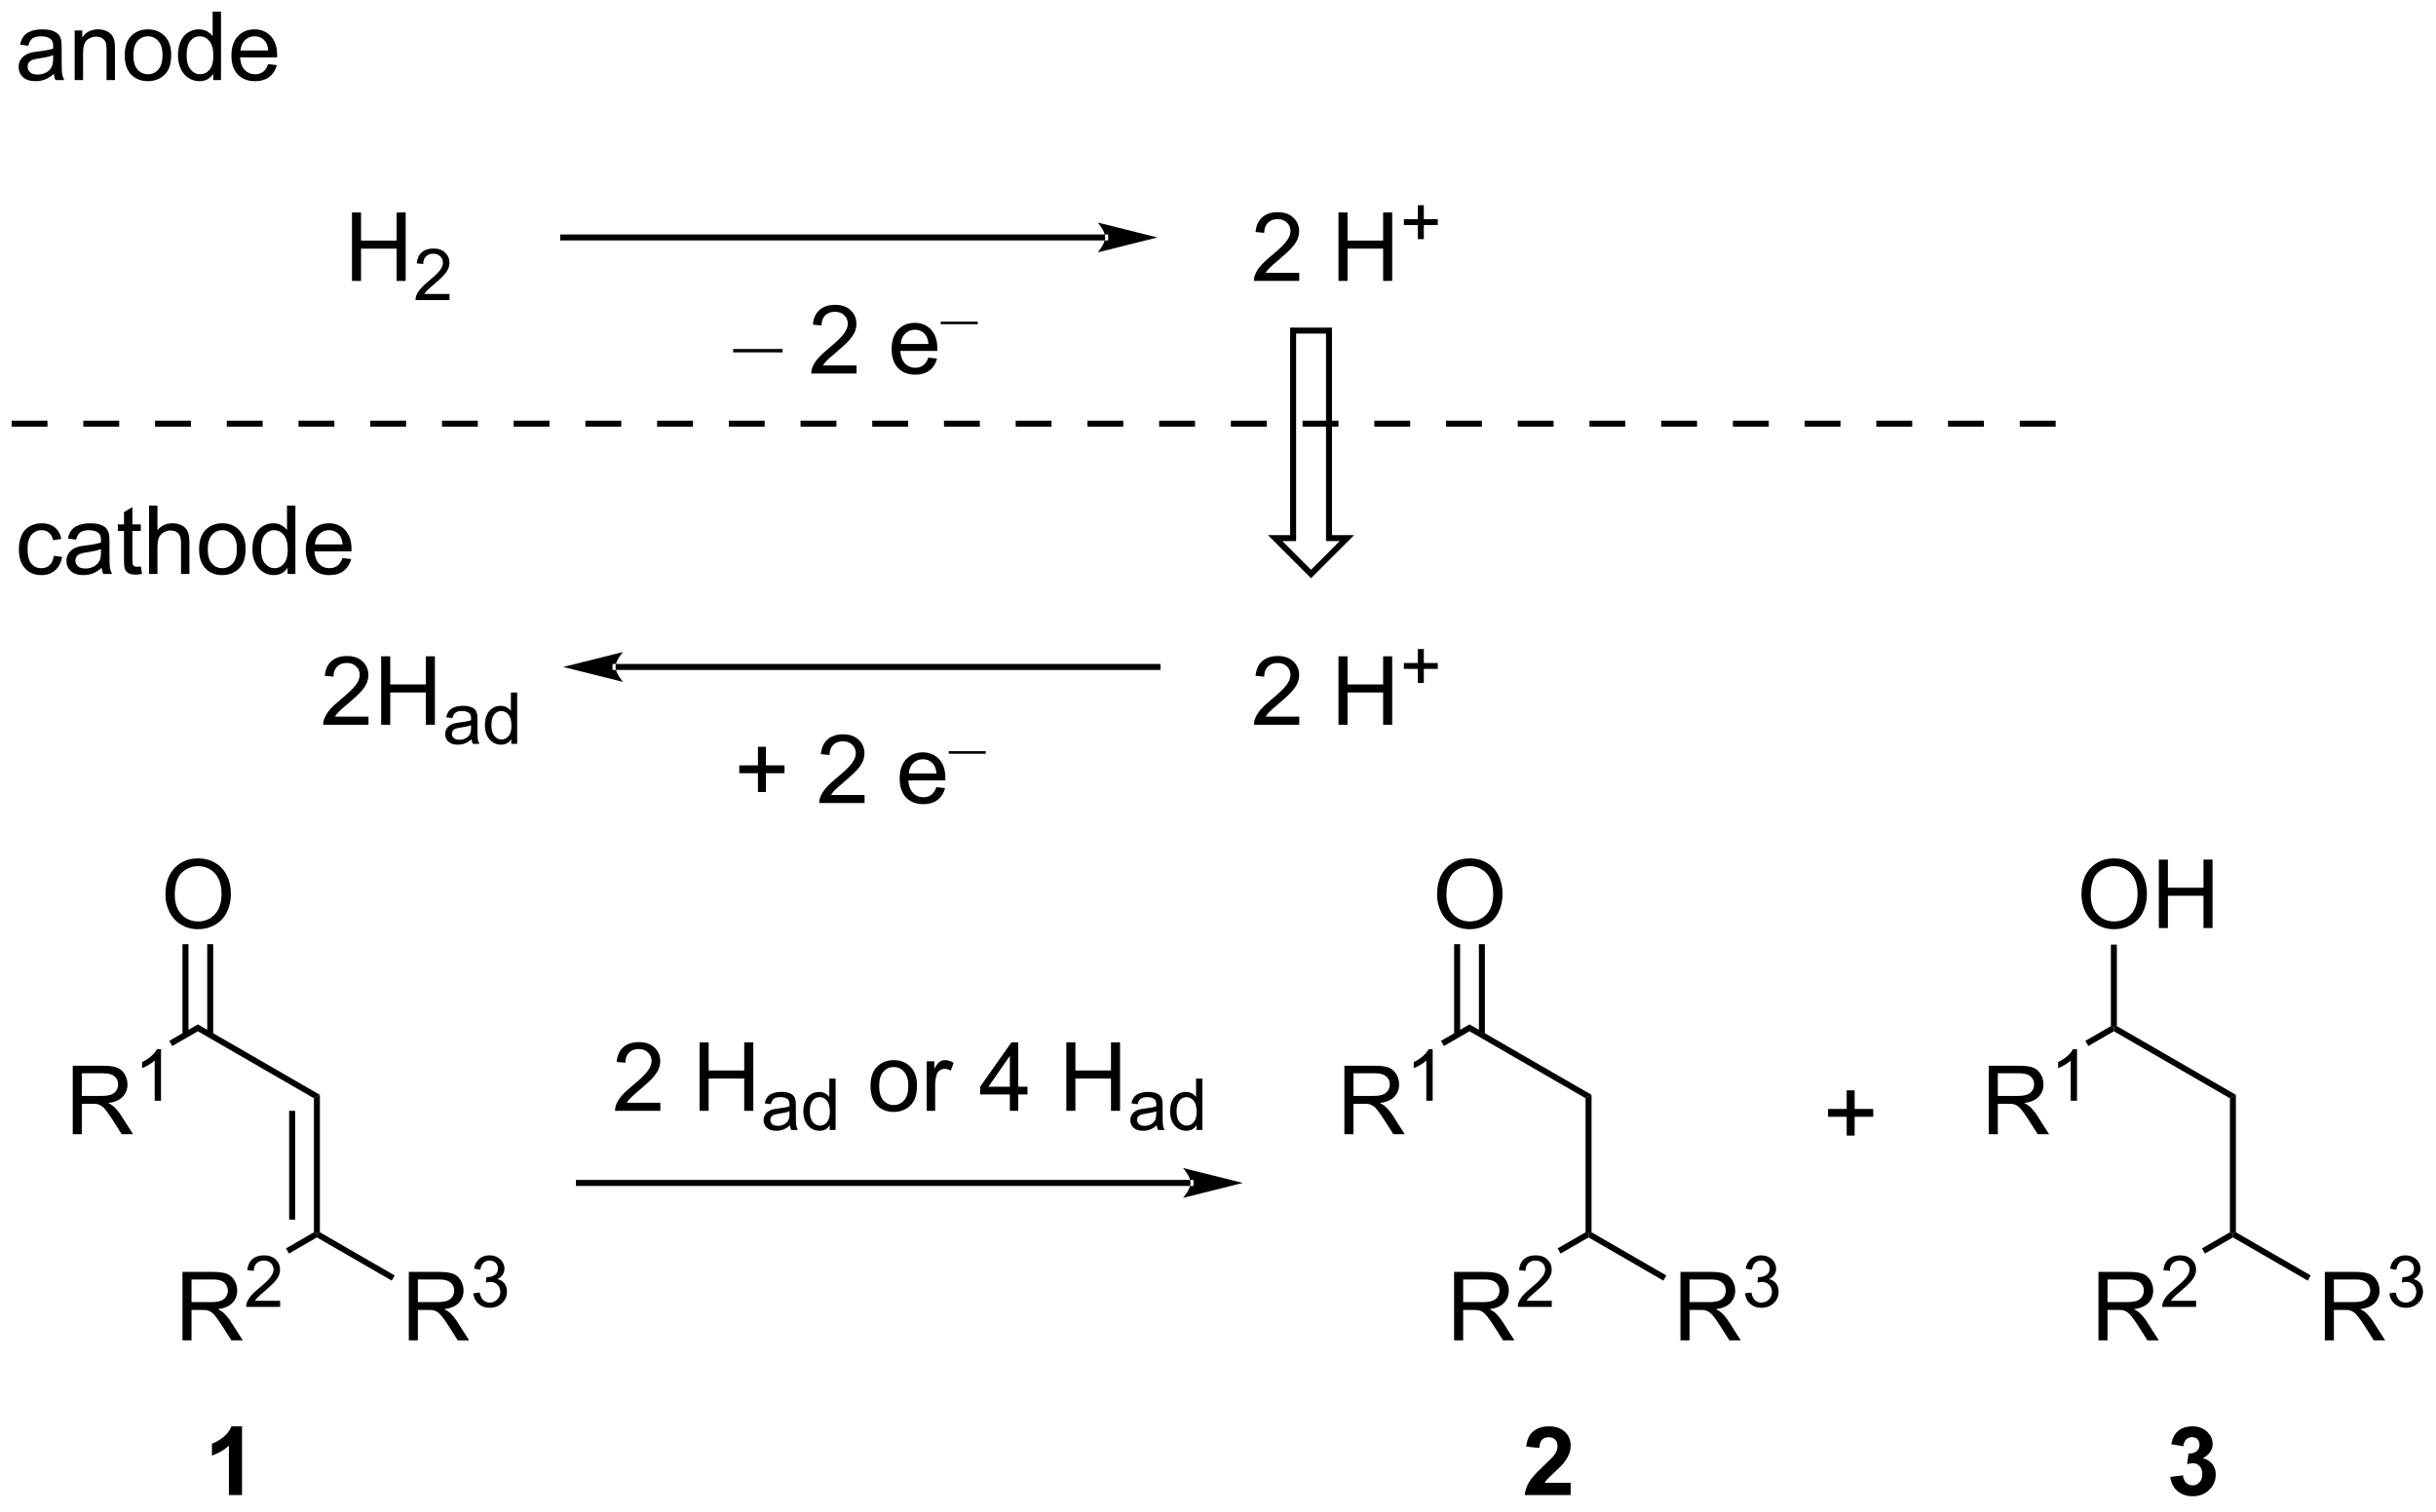 <?xml version="1.0" encoding="UTF-8"?>
<!DOCTYPE svg PUBLIC '-//W3C//DTD SVG 1.0//EN'
          'http://www.w3.org/TR/2001/REC-SVG-20010904/DTD/svg10.dtd'>
<svg stroke-dasharray="none" shape-rendering="auto" xmlns="http://www.w3.org/2000/svg" font-family="'Dialog'" text-rendering="auto" width="559" fill-opacity="1" color-interpolation="auto" color-rendering="auto" preserveAspectRatio="xMidYMid meet" font-size="12px" viewBox="0 0 559 347" fill="black" xmlns:xlink="http://www.w3.org/1999/xlink" stroke="black" image-rendering="auto" stroke-miterlimit="10" stroke-linecap="square" stroke-linejoin="miter" font-style="normal" stroke-width="1" height="347" stroke-dashoffset="0" font-weight="normal" stroke-opacity="1"
><!--Generated by the Batik Graphics2D SVG Generator--><defs id="genericDefs"
  /><g
  ><defs id="defs1"
    ><clipPath clipPathUnits="userSpaceOnUse" id="clipPath1"
      ><path d="M2.189 2.161 L211.689 2.161 L211.689 131.938 L2.189 131.938 L2.189 2.161 Z"
      /></clipPath
      ><clipPath clipPathUnits="userSpaceOnUse" id="clipPath2"
      ><path d="M0.528 0.501 L0.528 126.669 L204.203 126.669 L204.203 0.501 Z"
      /></clipPath
    ></defs
    ><g transform="scale(2.667,2.667) translate(-2.189,-2.161) matrix(1.029,0,0,1.029,1.646,1.646)"
    ><path d="M100.075 99.682 L100.075 99.682 L48.938 99.682 L48.688 99.682 L48.688 99.182 L48.938 99.182 L100.075 99.182 L100.325 99.182 L100.325 99.682 ZM104.45 99.432 L99.45 98.182 C99.45 98.182 100.075 98.885 100.075 99.432 C100.075 99.979 99.45 100.682 99.45 100.682 Z" stroke="none" clip-path="url(#clipPath2)"
    /></g
    ><g transform="matrix(2.743,0,0,2.743,-1.448,-1.375)"
    ><path d="M166.5 36.2 L166.5 36.2 L163.5 36.2 L163.5 35.7 L166.5 35.7 ZM160.5 36.2 L160.5 36.2 L157.5 36.2 L157.5 35.7 L160.5 35.7 ZM154.5 36.2 L154.5 36.2 L151.5 36.2 L151.5 35.7 L154.5 35.7 ZM148.5 36.2 L148.5 36.2 L145.5 36.2 L145.5 35.7 L148.5 35.7 ZM142.5 36.2 L142.5 36.2 L139.5 36.2 L139.5 35.7 L142.5 35.7 ZM136.5 36.2 L136.5 36.2 L133.5 36.2 L133.5 35.7 L136.5 35.7 ZM130.5 36.2 L130.5 36.2 L127.5 36.2 L127.5 35.7 L130.5 35.7 ZM124.5 36.2 L124.5 36.2 L121.5 36.2 L121.5 35.7 L124.5 35.7 ZM118.5 36.2 L118.5 36.2 L115.5 36.2 L115.5 35.7 L118.5 35.7 ZM112.5 36.2 L112.5 36.2 L109.5 36.2 L109.5 35.7 L112.5 35.7 ZM106.5 36.2 L106.5 36.2 L103.5 36.2 L103.5 35.7 L106.5 35.7 ZM100.5 36.2 L100.5 36.2 L97.5 36.2 L97.5 35.7 L100.5 35.7 ZM94.5 36.2 L94.5 36.2 L91.5 36.2 L91.5 35.7 L94.5 35.7 ZM88.5 36.2 L88.5 36.2 L85.5 36.2 L85.5 35.7 L88.5 35.7 ZM82.5 36.2 L82.5 36.2 L79.5 36.2 L79.5 35.7 L82.5 35.7 ZM76.5 36.2 L76.5 36.2 L73.5 36.2 L73.5 35.7 L76.5 35.7 ZM70.5 36.2 L70.5 36.2 L67.5 36.2 L67.5 35.7 L70.5 35.7 ZM64.5 36.2 L64.5 36.2 L61.5 36.2 L61.5 35.7 L64.5 35.7 ZM58.5 36.2 L58.5 36.2 L55.5 36.2 L55.5 35.7 L58.5 35.7 ZM52.5 36.2 L52.5 36.2 L49.5 36.2 L49.5 35.7 L52.5 35.7 ZM46.5 36.2 L46.5 36.2 L43.5 36.2 L43.5 35.7 L46.5 35.7 ZM40.5 36.2 L40.5 36.2 L37.5 36.2 L37.5 35.7 L40.5 35.7 ZM34.5 36.2 L34.5 36.2 L31.5 36.2 L31.5 35.7 L34.5 35.7 ZM28.5 36.2 L28.5 36.2 L25.5 36.2 L25.5 35.7 L28.5 35.7 ZM22.5 36.2 L22.5 36.2 L19.5 36.2 L19.5 35.7 L22.5 35.7 ZM16.5 36.2 L16.5 36.2 L13.5 36.2 L13.5 35.7 L16.5 35.7 ZM10.5 36.2 L10.5 36.2 L7.5 36.2 L7.5 35.7 L10.5 35.7 ZM4.5 36.2 L4.5 36.2 L1.5 36.2 L1.5 35.7 L4.5 35.7 ZM172.5 36.2 L172.5 36.2 L169.5 36.2 L169.5 35.7 L172.5 35.7 Z" stroke="none" clip-path="url(#clipPath2)"
    /></g
    ><g transform="matrix(2.743,0,0,2.743,-1.448,-1.375)"
    ><path d="M5.031 47.007 L5.724 47.098 Q5.609 47.812 5.143 48.218 Q4.677 48.622 3.997 48.622 Q3.146 48.622 2.628 48.065 Q2.109 47.507 2.109 46.468 Q2.109 45.796 2.331 45.294 Q2.555 44.788 3.01 44.538 Q3.466 44.286 4 44.286 Q4.677 44.286 5.107 44.627 Q5.537 44.968 5.656 45.598 L4.974 45.703 Q4.875 45.286 4.628 45.075 Q4.38 44.864 4.029 44.864 Q3.497 44.864 3.164 45.244 Q2.833 45.624 2.833 46.45 Q2.833 47.286 3.154 47.666 Q3.474 48.044 3.99 48.044 Q4.404 48.044 4.68 47.791 Q4.958 47.536 5.031 47.007 ZM9.031 48.015 Q8.641 48.348 8.279 48.486 Q7.919 48.622 7.505 48.622 Q6.82 48.622 6.453 48.288 Q6.086 47.953 6.086 47.434 Q6.086 47.13 6.224 46.877 Q6.365 46.624 6.589 46.473 Q6.812 46.32 7.094 46.242 Q7.302 46.187 7.719 46.138 Q8.57 46.036 8.974 45.895 Q8.977 45.749 8.977 45.71 Q8.977 45.281 8.779 45.106 Q8.508 44.867 7.977 44.867 Q7.482 44.867 7.245 45.041 Q7.008 45.216 6.896 45.656 L6.208 45.562 Q6.302 45.122 6.516 44.851 Q6.732 44.578 7.138 44.432 Q7.544 44.286 8.078 44.286 Q8.609 44.286 8.94 44.411 Q9.274 44.536 9.43 44.726 Q9.586 44.913 9.649 45.203 Q9.685 45.382 9.685 45.851 L9.685 46.788 Q9.685 47.77 9.729 48.031 Q9.774 48.288 9.906 48.528 L9.172 48.528 Q9.062 48.309 9.031 48.015 ZM8.974 46.445 Q8.591 46.601 7.825 46.71 Q7.391 46.773 7.211 46.851 Q7.031 46.929 6.932 47.08 Q6.836 47.231 6.836 47.413 Q6.836 47.695 7.05 47.882 Q7.263 48.07 7.672 48.07 Q8.078 48.07 8.393 47.893 Q8.711 47.716 8.859 47.406 Q8.974 47.169 8.974 46.703 L8.974 46.445 ZM12.309 47.898 L12.41 48.52 Q12.113 48.583 11.879 48.583 Q11.496 48.583 11.285 48.463 Q11.074 48.341 10.988 48.143 Q10.902 47.945 10.902 47.312 L10.902 44.926 L10.387 44.926 L10.387 44.38 L10.902 44.38 L10.902 43.351 L11.603 42.929 L11.603 44.38 L12.309 44.38 L12.309 44.926 L11.603 44.926 L11.603 47.351 Q11.603 47.653 11.639 47.739 Q11.676 47.825 11.759 47.877 Q11.845 47.926 12.001 47.926 Q12.118 47.926 12.309 47.898 ZM12.997 48.528 L12.997 42.801 L13.7 42.801 L13.7 44.856 Q14.193 44.286 14.943 44.286 Q15.404 44.286 15.742 44.468 Q16.083 44.648 16.229 44.968 Q16.375 45.288 16.375 45.898 L16.375 48.528 L15.672 48.528 L15.672 45.898 Q15.672 45.372 15.443 45.132 Q15.216 44.89 14.797 44.89 Q14.484 44.89 14.208 45.054 Q13.935 45.216 13.818 45.494 Q13.7 45.77 13.7 46.257 L13.7 48.528 L12.997 48.528 ZM17.184 46.453 Q17.184 45.301 17.824 44.747 Q18.361 44.286 19.129 44.286 Q19.986 44.286 20.527 44.846 Q21.072 45.406 21.072 46.395 Q21.072 47.195 20.829 47.656 Q20.59 48.114 20.131 48.369 Q19.673 48.622 19.129 48.622 Q18.259 48.622 17.72 48.065 Q17.184 47.505 17.184 46.453 ZM17.908 46.453 Q17.908 47.249 18.254 47.648 Q18.603 48.044 19.129 48.044 Q19.652 48.044 19.999 47.645 Q20.348 47.247 20.348 46.429 Q20.348 45.661 19.999 45.265 Q19.65 44.867 19.129 44.867 Q18.603 44.867 18.254 45.263 Q17.908 45.656 17.908 46.453 ZM24.586 48.528 L24.586 48.005 Q24.193 48.622 23.427 48.622 Q22.93 48.622 22.513 48.348 Q22.099 48.075 21.87 47.585 Q21.641 47.093 21.641 46.458 Q21.641 45.835 21.846 45.33 Q22.055 44.825 22.469 44.557 Q22.883 44.286 23.396 44.286 Q23.771 44.286 24.062 44.445 Q24.357 44.601 24.539 44.856 L24.539 42.801 L25.24 42.801 L25.24 48.528 L24.586 48.528 ZM22.365 46.458 Q22.365 47.255 22.701 47.651 Q23.037 48.044 23.492 48.044 Q23.953 48.044 24.276 47.666 Q24.599 47.288 24.599 46.515 Q24.599 45.663 24.271 45.265 Q23.943 44.867 23.461 44.867 Q22.992 44.867 22.677 45.249 Q22.365 45.632 22.365 46.458 ZM29.184 47.192 L29.91 47.281 Q29.738 47.919 29.272 48.27 Q28.809 48.622 28.087 48.622 Q27.176 48.622 26.642 48.062 Q26.111 47.499 26.111 46.489 Q26.111 45.442 26.65 44.864 Q27.189 44.286 28.048 44.286 Q28.879 44.286 29.405 44.854 Q29.934 45.419 29.934 46.445 Q29.934 46.507 29.931 46.632 L26.837 46.632 Q26.876 47.317 27.223 47.682 Q27.572 48.044 28.09 48.044 Q28.478 48.044 28.751 47.841 Q29.025 47.638 29.184 47.192 ZM26.876 46.054 L29.191 46.054 Q29.145 45.531 28.926 45.27 Q28.59 44.864 28.056 44.864 Q27.572 44.864 27.241 45.19 Q26.91 45.513 26.876 46.054 Z" stroke="none" clip-path="url(#clipPath2)"
    /></g
    ><g transform="matrix(2.743,0,0,2.743,-1.448,-1.375)"
    ><path d="M5.031 6.687 Q4.641 7.02 4.279 7.158 Q3.919 7.294 3.505 7.294 Q2.82 7.294 2.453 6.96 Q2.086 6.625 2.086 6.106 Q2.086 5.802 2.224 5.549 Q2.365 5.296 2.589 5.145 Q2.812 4.992 3.094 4.913 Q3.302 4.859 3.719 4.809 Q4.57 4.708 4.974 4.567 Q4.977 4.421 4.977 4.382 Q4.977 3.953 4.779 3.778 Q4.508 3.538 3.977 3.538 Q3.482 3.538 3.245 3.713 Q3.008 3.888 2.896 4.328 L2.208 4.234 Q2.302 3.794 2.516 3.523 Q2.732 3.249 3.138 3.104 Q3.544 2.958 4.078 2.958 Q4.609 2.958 4.94 3.083 Q5.274 3.208 5.43 3.398 Q5.586 3.585 5.649 3.874 Q5.685 4.054 5.685 4.523 L5.685 5.46 Q5.685 6.442 5.729 6.703 Q5.774 6.96 5.906 7.2 L5.172 7.2 Q5.062 6.981 5.031 6.687 ZM4.974 5.117 Q4.591 5.273 3.825 5.382 Q3.391 5.445 3.211 5.523 Q3.031 5.601 2.932 5.752 Q2.836 5.903 2.836 6.085 Q2.836 6.367 3.05 6.554 Q3.263 6.742 3.672 6.742 Q4.078 6.742 4.393 6.565 Q4.711 6.388 4.859 6.078 Q4.974 5.841 4.974 5.375 L4.974 5.117 ZM6.775 7.2 L6.775 3.052 L7.408 3.052 L7.408 3.64 Q7.863 2.958 8.728 2.958 Q9.103 2.958 9.415 3.093 Q9.73 3.226 9.887 3.445 Q10.043 3.663 10.105 3.966 Q10.145 4.161 10.145 4.648 L10.145 7.2 L9.441 7.2 L9.441 4.677 Q9.441 4.247 9.358 4.033 Q9.277 3.82 9.069 3.695 Q8.861 3.567 8.579 3.567 Q8.129 3.567 7.803 3.854 Q7.478 4.138 7.478 4.934 L7.478 7.2 L6.775 7.2 ZM10.961 5.125 Q10.961 3.973 11.602 3.419 Q12.138 2.958 12.906 2.958 Q13.763 2.958 14.305 3.518 Q14.849 4.078 14.849 5.067 Q14.849 5.867 14.607 6.328 Q14.367 6.786 13.909 7.041 Q13.45 7.294 12.906 7.294 Q12.037 7.294 11.497 6.737 Q10.961 6.177 10.961 5.125 ZM11.685 5.125 Q11.685 5.921 12.031 6.32 Q12.38 6.716 12.906 6.716 Q13.43 6.716 13.776 6.317 Q14.125 5.919 14.125 5.101 Q14.125 4.333 13.776 3.937 Q13.427 3.538 12.906 3.538 Q12.38 3.538 12.031 3.934 Q11.685 4.328 11.685 5.125 ZM18.363 7.2 L18.363 6.677 Q17.97 7.294 17.204 7.294 Q16.707 7.294 16.29 7.02 Q15.876 6.747 15.647 6.257 Q15.418 5.765 15.418 5.13 Q15.418 4.507 15.624 4.002 Q15.832 3.497 16.246 3.229 Q16.66 2.958 17.173 2.958 Q17.548 2.958 17.84 3.117 Q18.134 3.273 18.316 3.528 L18.316 1.473 L19.017 1.473 L19.017 7.2 L18.363 7.2 ZM16.142 5.13 Q16.142 5.927 16.478 6.322 Q16.814 6.716 17.27 6.716 Q17.73 6.716 18.053 6.338 Q18.376 5.96 18.376 5.187 Q18.376 4.335 18.048 3.937 Q17.72 3.538 17.238 3.538 Q16.77 3.538 16.454 3.921 Q16.142 4.304 16.142 5.13 ZM22.961 5.864 L23.688 5.953 Q23.516 6.591 23.049 6.942 Q22.586 7.294 21.865 7.294 Q20.953 7.294 20.419 6.734 Q19.888 6.171 19.888 5.161 Q19.888 4.114 20.427 3.536 Q20.966 2.958 21.826 2.958 Q22.656 2.958 23.182 3.526 Q23.711 4.091 23.711 5.117 Q23.711 5.179 23.708 5.304 L20.615 5.304 Q20.654 5.989 21 6.354 Q21.349 6.716 21.867 6.716 Q22.255 6.716 22.529 6.513 Q22.802 6.309 22.961 5.864 ZM20.654 4.726 L22.969 4.726 Q22.922 4.203 22.703 3.942 Q22.367 3.536 21.833 3.536 Q21.349 3.536 21.018 3.861 Q20.688 4.184 20.654 4.726 Z" stroke="none" clip-path="url(#clipPath2)"
    /></g
    ><g transform="matrix(2.743,0,0,2.743,-1.448,-1.375)"
    ><path d="M29.973 24.006 L29.973 18.28 L30.731 18.28 L30.731 20.631 L33.708 20.631 L33.708 18.28 L34.465 18.28 L34.465 24.006 L33.708 24.006 L33.708 21.306 L30.731 21.306 L30.731 24.006 L29.973 24.006 Z" stroke="none" clip-path="url(#clipPath2)"
    /></g
    ><g transform="matrix(2.743,0,0,2.743,-1.448,-1.375)"
    ><path d="M38.132 25.098 L38.132 25.606 L35.292 25.606 Q35.286 25.415 35.354 25.239 Q35.462 24.95 35.7 24.669 Q35.94 24.387 36.391 24.018 Q37.09 23.444 37.337 23.108 Q37.583 22.772 37.583 22.473 Q37.583 22.161 37.358 21.946 Q37.135 21.729 36.774 21.729 Q36.393 21.729 36.165 21.958 Q35.936 22.186 35.934 22.591 L35.391 22.536 Q35.448 21.928 35.811 21.612 Q36.175 21.294 36.786 21.294 Q37.405 21.294 37.764 21.637 Q38.126 21.979 38.126 22.485 Q38.126 22.743 38.02 22.993 Q37.915 23.241 37.669 23.516 Q37.425 23.792 36.856 24.272 Q36.382 24.671 36.247 24.813 Q36.112 24.956 36.024 25.098 L38.132 25.098 Z" stroke="none" clip-path="url(#clipPath2)"
    /></g
    ><g transform="matrix(2.743,0,0,2.743,-1.448,-1.375)"
    ><path d="M109.22 23.329 L109.22 24.006 L105.433 24.006 Q105.425 23.751 105.517 23.517 Q105.66 23.131 105.978 22.756 Q106.298 22.381 106.899 21.889 Q107.832 21.123 108.16 20.675 Q108.488 20.228 108.488 19.829 Q108.488 19.413 108.189 19.126 Q107.892 18.837 107.41 18.837 Q106.902 18.837 106.597 19.142 Q106.293 19.446 106.29 19.985 L105.566 19.913 Q105.642 19.103 106.126 18.681 Q106.61 18.256 107.425 18.256 Q108.251 18.256 108.73 18.715 Q109.212 19.17 109.212 19.845 Q109.212 20.189 109.071 20.522 Q108.931 20.853 108.603 21.22 Q108.277 21.587 107.519 22.228 Q106.886 22.759 106.707 22.949 Q106.527 23.139 106.41 23.329 L109.22 23.329 ZM112.504 24.006 L112.504 18.28 L113.261 18.28 L113.261 20.631 L116.238 20.631 L116.238 18.28 L116.996 18.28 L116.996 24.006 L116.238 24.006 L116.238 21.306 L113.261 21.306 L113.261 24.006 L112.504 24.006 Z" stroke="none" clip-path="url(#clipPath2)"
    /></g
    ><g transform="matrix(2.743,0,0,2.743,-1.448,-1.375)"
    ><path d="M119.144 20.511 L119.144 19.333 L117.974 19.333 L117.974 18.841 L119.144 18.841 L119.144 17.673 L119.642 17.673 L119.642 18.841 L120.81 18.841 L120.81 19.333 L119.642 19.333 L119.642 20.511 L119.144 20.511 Z" stroke="none" clip-path="url(#clipPath2)"
    /></g
    ><g transform="matrix(2.743,0,0,2.743,-1.448,-1.375)"
    ><path d="M66 29.986 L61.862 29.986 L61.862 29.703 L66 29.703 L66 29.986 Z" stroke="none" clip-path="url(#clipPath2)"
    /></g
    ><g transform="matrix(2.743,0,0,2.743,-1.448,-1.375)"
    ><path d="M72.183 31.08 L72.183 31.757 L68.397 31.757 Q68.389 31.502 68.48 31.268 Q68.624 30.882 68.941 30.507 Q69.262 30.132 69.863 29.64 Q70.796 28.875 71.124 28.427 Q71.452 27.979 71.452 27.58 Q71.452 27.163 71.152 26.877 Q70.855 26.588 70.374 26.588 Q69.866 26.588 69.561 26.893 Q69.256 27.197 69.254 27.736 L68.53 27.663 Q68.605 26.854 69.09 26.432 Q69.574 26.007 70.389 26.007 Q71.215 26.007 71.694 26.466 Q72.176 26.921 72.176 27.596 Q72.176 27.94 72.035 28.273 Q71.894 28.604 71.566 28.971 Q71.241 29.338 70.483 29.979 Q69.85 30.51 69.671 30.7 Q69.491 30.89 69.374 31.08 L72.183 31.08 ZM78.194 30.421 L78.921 30.51 Q78.749 31.148 78.282 31.5 Q77.819 31.851 77.098 31.851 Q76.186 31.851 75.652 31.291 Q75.121 30.729 75.121 29.718 Q75.121 28.671 75.66 28.093 Q76.199 27.515 77.058 27.515 Q77.889 27.515 78.415 28.083 Q78.944 28.648 78.944 29.674 Q78.944 29.736 78.941 29.861 L75.848 29.861 Q75.887 30.546 76.233 30.911 Q76.582 31.273 77.1 31.273 Q77.488 31.273 77.762 31.07 Q78.035 30.867 78.194 30.421 ZM75.887 29.283 L78.202 29.283 Q78.155 28.76 77.936 28.5 Q77.6 28.093 77.066 28.093 Q76.582 28.093 76.251 28.419 Q75.921 28.742 75.887 29.283 Z" stroke="none" clip-path="url(#clipPath2)"
    /></g
    ><g transform="matrix(2.743,0,0,2.743,-1.448,-1.375)"
    ><path d="M82.327 27.629 L79.223 27.629 L79.223 27.416 L82.327 27.416 L82.327 27.629 Z" stroke="none" clip-path="url(#clipPath2)"
    /></g
    ><g transform="matrix(2.743,0,0,2.743,-1.448,-1.375)"
    ><path d="M55.771 92.77 L55.771 93.447 L51.984 93.447 Q51.976 93.192 52.068 92.957 Q52.211 92.572 52.529 92.197 Q52.849 91.822 53.45 91.33 Q54.383 90.564 54.711 90.116 Q55.039 89.668 55.039 89.27 Q55.039 88.853 54.739 88.567 Q54.443 88.278 53.961 88.278 Q53.453 88.278 53.148 88.582 Q52.844 88.887 52.841 89.426 L52.117 89.353 Q52.193 88.543 52.677 88.121 Q53.161 87.697 53.976 87.697 Q54.802 87.697 55.281 88.155 Q55.763 88.611 55.763 89.285 Q55.763 89.629 55.622 89.963 Q55.482 90.293 55.154 90.66 Q54.828 91.028 54.07 91.668 Q53.437 92.2 53.258 92.39 Q53.078 92.58 52.961 92.77 L55.771 92.77 ZM59.054 93.447 L59.054 87.72 L59.812 87.72 L59.812 90.072 L62.789 90.072 L62.789 87.72 L63.547 87.72 L63.547 93.447 L62.789 93.447 L62.789 90.746 L59.812 90.746 L59.812 93.447 L59.054 93.447 Z" stroke="none" clip-path="url(#clipPath2)"
    /></g
    ><g transform="matrix(2.743,0,0,2.743,-1.448,-1.375)"
    ><path d="M66.617 94.662 Q66.324 94.912 66.053 95.016 Q65.783 95.117 65.472 95.117 Q64.959 95.117 64.683 94.867 Q64.408 94.615 64.408 94.227 Q64.408 93.998 64.512 93.809 Q64.617 93.619 64.785 93.506 Q64.953 93.391 65.164 93.332 Q65.32 93.291 65.633 93.254 Q66.271 93.178 66.574 93.072 Q66.576 92.963 66.576 92.934 Q66.576 92.611 66.428 92.481 Q66.225 92.301 65.826 92.301 Q65.455 92.301 65.277 92.432 Q65.1 92.562 65.016 92.893 L64.5 92.822 Q64.57 92.492 64.73 92.289 Q64.892 92.084 65.197 91.975 Q65.502 91.865 65.902 91.865 Q66.301 91.865 66.549 91.959 Q66.799 92.053 66.916 92.195 Q67.033 92.336 67.08 92.553 Q67.107 92.688 67.107 93.039 L67.107 93.742 Q67.107 94.478 67.141 94.674 Q67.174 94.867 67.273 95.047 L66.722 95.047 Q66.641 94.883 66.617 94.662 ZM66.574 93.484 Q66.287 93.602 65.713 93.684 Q65.387 93.731 65.252 93.789 Q65.117 93.848 65.043 93.961 Q64.971 94.074 64.971 94.211 Q64.971 94.422 65.131 94.562 Q65.291 94.703 65.597 94.703 Q65.902 94.703 66.139 94.57 Q66.377 94.438 66.488 94.205 Q66.574 94.027 66.574 93.678 L66.574 93.484 ZM69.942 95.047 L69.942 94.654 Q69.647 95.117 69.073 95.117 Q68.7 95.117 68.388 94.912 Q68.077 94.707 67.905 94.34 Q67.733 93.971 67.733 93.494 Q67.733 93.027 67.888 92.648 Q68.044 92.27 68.354 92.068 Q68.665 91.865 69.05 91.865 Q69.331 91.865 69.55 91.984 Q69.77 92.102 69.907 92.293 L69.907 90.752 L70.433 90.752 L70.433 95.047 L69.942 95.047 ZM68.276 93.494 Q68.276 94.092 68.528 94.389 Q68.78 94.684 69.122 94.684 Q69.468 94.684 69.71 94.4 Q69.952 94.117 69.952 93.537 Q69.952 92.898 69.706 92.6 Q69.46 92.301 69.099 92.301 Q68.747 92.301 68.511 92.588 Q68.276 92.875 68.276 93.494 Z" stroke="none" clip-path="url(#clipPath2)"
    /></g
    ><g transform="matrix(2.743,0,0,2.743,-1.448,-1.375)"
    ><path d="M73.353 91.371 Q73.353 90.22 73.994 89.666 Q74.531 89.205 75.299 89.205 Q76.156 89.205 76.697 89.765 Q77.241 90.325 77.241 91.314 Q77.241 92.114 76.999 92.575 Q76.76 93.033 76.301 93.288 Q75.843 93.541 75.299 93.541 Q74.429 93.541 73.89 92.983 Q73.353 92.424 73.353 91.371 ZM74.077 91.371 Q74.077 92.168 74.424 92.567 Q74.773 92.963 75.299 92.963 Q75.822 92.963 76.168 92.564 Q76.517 92.166 76.517 91.348 Q76.517 90.58 76.168 90.184 Q75.82 89.785 75.299 89.785 Q74.773 89.785 74.424 90.181 Q74.077 90.575 74.077 91.371 ZM78.058 93.447 L78.058 89.299 L78.691 89.299 L78.691 89.926 Q78.933 89.486 79.136 89.345 Q79.342 89.205 79.589 89.205 Q79.943 89.205 80.31 89.431 L80.068 90.082 Q79.81 89.931 79.553 89.931 Q79.323 89.931 79.138 90.069 Q78.956 90.207 78.878 90.455 Q78.761 90.83 78.761 91.275 L78.761 93.447 L78.058 93.447 ZM85.01 93.447 L85.01 92.075 L82.525 92.075 L82.525 91.431 L85.14 87.72 L85.713 87.72 L85.713 91.431 L86.486 91.431 L86.486 92.075 L85.713 92.075 L85.713 93.447 L85.01 93.447 ZM85.01 91.431 L85.01 88.848 L83.218 91.431 L85.01 91.431 ZM89.736 93.447 L89.736 87.72 L90.494 87.72 L90.494 90.072 L93.471 90.072 L93.471 87.72 L94.228 87.72 L94.228 93.447 L93.471 93.447 L93.471 90.746 L90.494 90.746 L90.494 93.447 L89.736 93.447 Z" stroke="none" clip-path="url(#clipPath2)"
    /></g
    ><g transform="matrix(2.743,0,0,2.743,-1.448,-1.375)"
    ><path d="M97.299 94.662 Q97.006 94.912 96.734 95.016 Q96.465 95.117 96.154 95.117 Q95.641 95.117 95.365 94.867 Q95.09 94.615 95.09 94.227 Q95.09 93.998 95.193 93.809 Q95.299 93.619 95.467 93.506 Q95.635 93.391 95.846 93.332 Q96.002 93.291 96.314 93.254 Q96.953 93.178 97.256 93.072 Q97.258 92.963 97.258 92.934 Q97.258 92.611 97.109 92.481 Q96.906 92.301 96.508 92.301 Q96.137 92.301 95.959 92.432 Q95.781 92.562 95.697 92.893 L95.181 92.822 Q95.252 92.492 95.412 92.289 Q95.574 92.084 95.879 91.975 Q96.183 91.865 96.584 91.865 Q96.982 91.865 97.23 91.959 Q97.48 92.053 97.597 92.195 Q97.715 92.336 97.762 92.553 Q97.789 92.688 97.789 93.039 L97.789 93.742 Q97.789 94.478 97.822 94.674 Q97.855 94.867 97.955 95.047 L97.404 95.047 Q97.322 94.883 97.299 94.662 ZM97.256 93.484 Q96.969 93.602 96.394 93.684 Q96.068 93.731 95.933 93.789 Q95.799 93.848 95.725 93.961 Q95.652 94.074 95.652 94.211 Q95.652 94.422 95.812 94.562 Q95.972 94.703 96.279 94.703 Q96.584 94.703 96.82 94.57 Q97.058 94.438 97.17 94.205 Q97.256 94.027 97.256 93.678 L97.256 93.484 ZM100.624 95.047 L100.624 94.654 Q100.329 95.117 99.755 95.117 Q99.382 95.117 99.069 94.912 Q98.759 94.707 98.587 94.34 Q98.415 93.971 98.415 93.494 Q98.415 93.027 98.569 92.648 Q98.725 92.27 99.036 92.068 Q99.347 91.865 99.731 91.865 Q100.013 91.865 100.231 91.984 Q100.452 92.102 100.589 92.293 L100.589 90.752 L101.114 90.752 L101.114 95.047 L100.624 95.047 ZM98.958 93.494 Q98.958 94.092 99.21 94.389 Q99.462 94.684 99.804 94.684 Q100.149 94.684 100.391 94.4 Q100.634 94.117 100.634 93.537 Q100.634 92.898 100.388 92.6 Q100.141 92.301 99.78 92.301 Q99.429 92.301 99.192 92.588 Q98.958 92.875 98.958 93.494 Z" stroke="none" clip-path="url(#clipPath2)"
    /></g
    ><g transform="matrix(2.743,0,0,2.743,-1.448,-1.375)"
    ><path d="M92.985 20.62 L92.985 20.62 L47.647 20.62 L47.397 20.62 L47.397 20.12 L47.647 20.12 L92.985 20.12 L93.235 20.12 L93.235 20.62 ZM97.36 20.37 L92.36 19.12 C92.36 19.12 92.985 19.823 92.985 20.37 C92.985 20.917 92.36 21.62 92.36 21.62 Z" stroke="none" clip-path="url(#clipPath2)"
    /></g
    ><g stroke-linecap="butt" stroke-width="0.5" transform="matrix(2.743,0,0,2.743,-1.448,-1.375)"
    ><path fill="none" d="M111.708 28.163 L108.708 28.163 L108.708 45.528 L107.208 45.528 L110.208 48.528 L113.208 45.528 L111.708 45.528 Z" clip-path="url(#clipPath2)"
    /></g
    ><g transform="matrix(2.743,0,0,2.743,-1.448,-1.375)"
    ><path d="M109.22 60.465 L109.22 61.142 L105.433 61.142 Q105.425 60.886 105.517 60.652 Q105.66 60.267 105.978 59.892 Q106.298 59.517 106.899 59.025 Q107.832 58.259 108.16 57.811 Q108.488 57.363 108.488 56.965 Q108.488 56.548 108.189 56.261 Q107.892 55.972 107.41 55.972 Q106.902 55.972 106.597 56.277 Q106.293 56.582 106.29 57.121 L105.566 57.048 Q105.642 56.238 106.126 55.816 Q106.61 55.392 107.425 55.392 Q108.251 55.392 108.73 55.85 Q109.212 56.306 109.212 56.98 Q109.212 57.324 109.071 57.657 Q108.931 57.988 108.603 58.355 Q108.277 58.722 107.519 59.363 Q106.886 59.894 106.707 60.084 Q106.527 60.275 106.41 60.465 L109.22 60.465 ZM112.504 61.142 L112.504 55.415 L113.261 55.415 L113.261 57.767 L116.238 57.767 L116.238 55.415 L116.996 55.415 L116.996 61.142 L116.238 61.142 L116.238 58.441 L113.261 58.441 L113.261 61.142 L112.504 61.142 Z" stroke="none" clip-path="url(#clipPath2)"
    /></g
    ><g transform="matrix(2.743,0,0,2.743,-1.448,-1.375)"
    ><path d="M119.144 57.646 L119.144 56.469 L117.974 56.469 L117.974 55.977 L119.144 55.977 L119.144 54.809 L119.642 54.809 L119.642 55.977 L120.81 55.977 L120.81 56.469 L119.642 56.469 L119.642 57.646 L119.144 57.646 Z" stroke="none" clip-path="url(#clipPath2)"
    /></g
    ><g transform="matrix(2.743,0,0,2.743,-1.448,-1.375)"
    ><path d="M63.937 66.768 L63.937 65.197 L62.377 65.197 L62.377 64.541 L63.937 64.541 L63.937 62.984 L64.602 62.984 L64.602 64.541 L66.159 64.541 L66.159 65.197 L64.602 65.197 L64.602 66.768 L63.937 66.768 ZM72.855 67.018 L72.855 67.695 L69.069 67.695 Q69.061 67.44 69.152 67.205 Q69.296 66.82 69.613 66.445 Q69.933 66.07 70.535 65.578 Q71.467 64.812 71.796 64.364 Q72.124 63.916 72.124 63.518 Q72.124 63.101 71.824 62.815 Q71.527 62.526 71.046 62.526 Q70.538 62.526 70.233 62.83 Q69.928 63.135 69.926 63.674 L69.202 63.601 Q69.277 62.791 69.762 62.369 Q70.246 61.945 71.061 61.945 Q71.887 61.945 72.366 62.403 Q72.848 62.859 72.848 63.533 Q72.848 63.877 72.707 64.21 Q72.566 64.541 72.238 64.908 Q71.913 65.275 71.155 65.916 Q70.522 66.447 70.342 66.638 Q70.163 66.828 70.046 67.018 L72.855 67.018 ZM78.866 66.359 L79.592 66.447 Q79.421 67.085 78.954 67.437 Q78.491 67.789 77.769 67.789 Q76.858 67.789 76.324 67.229 Q75.793 66.666 75.793 65.656 Q75.793 64.609 76.332 64.031 Q76.871 63.453 77.73 63.453 Q78.561 63.453 79.087 64.02 Q79.616 64.585 79.616 65.612 Q79.616 65.674 79.613 65.799 L76.519 65.799 Q76.558 66.484 76.905 66.848 Q77.254 67.21 77.772 67.21 Q78.16 67.21 78.433 67.007 Q78.707 66.804 78.866 66.359 ZM76.558 65.221 L78.874 65.221 Q78.827 64.697 78.608 64.437 Q78.272 64.031 77.738 64.031 Q77.254 64.031 76.923 64.356 Q76.592 64.679 76.558 65.221 Z" stroke="none" clip-path="url(#clipPath2)"
    /></g
    ><g transform="matrix(2.743,0,0,2.743,-1.448,-1.375)"
    ><path d="M82.999 63.567 L79.895 63.567 L79.895 63.354 L82.999 63.354 L82.999 63.567 Z" stroke="none" clip-path="url(#clipPath2)"
    /></g
    ><g transform="matrix(2.743,0,0,2.743,-1.448,-1.375)"
    ><path d="M52.022 56.057 L52.022 56.057 L97.36 56.057 L97.61 56.057 L97.61 56.557 L97.36 56.557 L52.022 56.557 L51.772 56.557 L51.772 56.057 ZM47.647 56.307 L52.647 57.557 C52.647 57.557 52.022 56.854 52.022 56.307 C52.022 55.76 52.647 55.057 52.647 55.057 Z" stroke="none" clip-path="url(#clipPath2)"
    /></g
    ><g transform="matrix(2.743,0,0,2.743,-1.448,-1.375)"
    ><path d="M31.355 60.465 L31.355 61.142 L27.569 61.142 Q27.561 60.886 27.652 60.652 Q27.795 60.267 28.113 59.892 Q28.433 59.517 29.035 59.025 Q29.967 58.259 30.295 57.811 Q30.623 57.363 30.623 56.965 Q30.623 56.548 30.324 56.261 Q30.027 55.972 29.545 55.972 Q29.037 55.972 28.733 56.277 Q28.428 56.582 28.425 57.121 L27.701 57.048 Q27.777 56.238 28.261 55.816 Q28.746 55.392 29.561 55.392 Q30.386 55.392 30.866 55.85 Q31.347 56.306 31.347 56.98 Q31.347 57.324 31.207 57.657 Q31.066 57.988 30.738 58.355 Q30.412 58.722 29.655 59.363 Q29.022 59.894 28.842 60.084 Q28.662 60.275 28.545 60.465 L31.355 60.465 ZM32.416 61.142 L32.416 55.415 L33.174 55.415 L33.174 57.767 L36.151 57.767 L36.151 55.415 L36.908 55.415 L36.908 61.142 L36.151 61.142 L36.151 58.441 L33.174 58.441 L33.174 61.142 L32.416 61.142 Z" stroke="none" clip-path="url(#clipPath2)"
    /></g
    ><g transform="matrix(2.743,0,0,2.743,-1.448,-1.375)"
    ><path d="M39.979 62.357 Q39.686 62.607 39.414 62.71 Q39.145 62.812 38.834 62.812 Q38.321 62.812 38.045 62.562 Q37.77 62.31 37.77 61.921 Q37.77 61.693 37.873 61.503 Q37.979 61.314 38.147 61.201 Q38.315 61.085 38.526 61.027 Q38.682 60.986 38.995 60.949 Q39.633 60.873 39.936 60.767 Q39.938 60.658 39.938 60.628 Q39.938 60.306 39.789 60.175 Q39.586 59.996 39.188 59.996 Q38.817 59.996 38.639 60.127 Q38.461 60.257 38.377 60.587 L37.862 60.517 Q37.932 60.187 38.092 59.984 Q38.254 59.779 38.559 59.669 Q38.864 59.56 39.264 59.56 Q39.663 59.56 39.91 59.654 Q40.16 59.748 40.278 59.89 Q40.395 60.031 40.442 60.248 Q40.469 60.382 40.469 60.734 L40.469 61.437 Q40.469 62.173 40.502 62.369 Q40.535 62.562 40.635 62.742 L40.084 62.742 Q40.002 62.578 39.979 62.357 ZM39.936 61.179 Q39.649 61.296 39.075 61.378 Q38.748 61.425 38.614 61.484 Q38.479 61.542 38.405 61.656 Q38.332 61.769 38.332 61.906 Q38.332 62.117 38.493 62.257 Q38.653 62.398 38.959 62.398 Q39.264 62.398 39.5 62.265 Q39.739 62.132 39.85 61.9 Q39.936 61.722 39.936 61.373 L39.936 61.179 ZM43.304 62.742 L43.304 62.349 Q43.009 62.812 42.435 62.812 Q42.062 62.812 41.749 62.607 Q41.439 62.402 41.267 62.035 Q41.095 61.666 41.095 61.189 Q41.095 60.722 41.249 60.343 Q41.406 59.964 41.716 59.763 Q42.027 59.56 42.411 59.56 Q42.693 59.56 42.911 59.679 Q43.132 59.796 43.269 59.988 L43.269 58.447 L43.794 58.447 L43.794 62.742 L43.304 62.742 ZM41.638 61.189 Q41.638 61.787 41.89 62.084 Q42.142 62.378 42.484 62.378 Q42.83 62.378 43.072 62.095 Q43.314 61.812 43.314 61.232 Q43.314 60.593 43.068 60.294 Q42.822 59.996 42.46 59.996 Q42.109 59.996 41.872 60.283 Q41.638 60.57 41.638 61.189 Z" stroke="none" clip-path="url(#clipPath2)"
    /></g
    ><g transform="matrix(2.743,0,0,2.743,-1.448,-1.375)"
    ><path d="M20.775 125.598 L19.679 125.598 L19.679 121.46 Q19.077 122.022 18.259 122.293 L18.259 121.296 Q18.689 121.155 19.192 120.764 Q19.697 120.371 19.884 119.848 L20.775 119.848 L20.775 125.598 Z" stroke="none" clip-path="url(#clipPath2)"
    /></g
    ><g transform="matrix(2.743,0,0,2.743,-1.448,-1.375)"
    ><path d="M6.614 95.402 L6.614 89.675 L9.153 89.675 Q9.919 89.675 10.317 89.829 Q10.716 89.983 10.953 90.374 Q11.192 90.764 11.192 91.238 Q11.192 91.847 10.796 92.267 Q10.403 92.683 9.578 92.795 Q9.88 92.941 10.036 93.082 Q10.367 93.386 10.664 93.842 L11.661 95.402 L10.708 95.402 L9.95 94.209 Q9.617 93.694 9.4 93.42 Q9.187 93.147 9.018 93.037 Q8.848 92.928 8.671 92.886 Q8.544 92.858 8.249 92.858 L7.372 92.858 L7.372 95.402 L6.614 95.402 ZM7.372 92.202 L8.999 92.202 Q9.52 92.202 9.812 92.095 Q10.106 91.988 10.257 91.751 Q10.411 91.514 10.411 91.238 Q10.411 90.832 10.114 90.571 Q9.82 90.308 9.184 90.308 L7.372 90.308 L7.372 92.202 Z" stroke="none" clip-path="url(#clipPath2)"
    /></g
    ><g transform="matrix(2.743,0,0,2.743,-1.448,-1.375)"
    ><path d="M13.998 92.602 L13.47 92.602 L13.47 89.241 Q13.279 89.422 12.97 89.604 Q12.662 89.786 12.415 89.877 L12.415 89.368 Q12.857 89.159 13.187 88.864 Q13.519 88.567 13.658 88.29 L13.998 88.29 L13.998 92.602 Z" stroke="none" clip-path="url(#clipPath2)"
    /></g
    ><g transform="matrix(2.743,0,0,2.743,-1.448,-1.375)"
    ><path d="M15.792 112.652 L15.792 106.925 L18.331 106.925 Q19.097 106.925 19.495 107.079 Q19.894 107.233 20.131 107.624 Q20.37 108.014 20.37 108.488 Q20.37 109.097 19.974 109.517 Q19.581 109.933 18.756 110.045 Q19.058 110.191 19.214 110.332 Q19.545 110.636 19.841 111.092 L20.839 112.652 L19.886 112.652 L19.128 111.459 Q18.795 110.944 18.578 110.67 Q18.365 110.397 18.196 110.287 Q18.026 110.178 17.849 110.136 Q17.722 110.108 17.427 110.108 L16.55 110.108 L16.55 112.652 L15.792 112.652 ZM16.55 109.452 L18.177 109.452 Q18.698 109.452 18.99 109.345 Q19.284 109.238 19.435 109.001 Q19.589 108.764 19.589 108.488 Q19.589 108.082 19.292 107.821 Q18.998 107.558 18.362 107.558 L16.55 107.558 L16.55 109.452 Z" stroke="none" clip-path="url(#clipPath2)"
    /></g
    ><g transform="matrix(2.743,0,0,2.743,-1.448,-1.375)"
    ><path d="M23.961 109.344 L23.961 109.852 L21.121 109.852 Q21.115 109.661 21.183 109.485 Q21.291 109.196 21.529 108.915 Q21.769 108.633 22.22 108.264 Q22.92 107.69 23.166 107.354 Q23.412 107.018 23.412 106.719 Q23.412 106.407 23.187 106.192 Q22.965 105.975 22.603 105.975 Q22.222 105.975 21.994 106.204 Q21.765 106.432 21.763 106.837 L21.22 106.782 Q21.277 106.174 21.64 105.858 Q22.004 105.54 22.615 105.54 Q23.234 105.54 23.593 105.883 Q23.955 106.225 23.955 106.731 Q23.955 106.989 23.849 107.239 Q23.744 107.487 23.498 107.762 Q23.254 108.038 22.685 108.518 Q22.211 108.916 22.076 109.059 Q21.941 109.202 21.853 109.344 L23.961 109.344 Z" stroke="none" clip-path="url(#clipPath2)"
    /></g
    ><g transform="matrix(2.743,0,0,2.743,-1.448,-1.375)"
    ><path d="M24.702 105.39 L24.452 104.957 L26.789 103.608 L27.039 103.752 L27.039 104.041 Z" stroke="none" clip-path="url(#clipPath2)"
    /></g
    ><g transform="matrix(2.743,0,0,2.743,-1.448,-1.375)"
    ><path d="M27.289 103.608 L27.039 103.752 L26.789 103.608 L26.789 92.396 L27.289 92.108 ZM25.219 102.557 L25.219 93.447 L24.719 93.447 L24.719 102.557 Z" stroke="none" clip-path="url(#clipPath2)"
    /></g
    ><g transform="matrix(2.743,0,0,2.743,-1.448,-1.375)"
    ><path d="M27.289 92.108 L26.789 92.396 L17.08 86.791 L17.08 86.213 Z" stroke="none" clip-path="url(#clipPath2)"
    /></g
    ><g transform="matrix(2.743,0,0,2.743,-1.448,-1.375)"
    ><path d="M17.08 86.213 L17.08 86.791 L14.94 88.026 L14.69 87.593 Z" stroke="none" clip-path="url(#clipPath2)"
    /></g
    ><g transform="matrix(2.743,0,0,2.743,-1.448,-1.375)"
    ><path d="M14.368 75.363 Q14.368 73.936 15.133 73.131 Q15.899 72.324 17.11 72.324 Q17.902 72.324 18.537 72.704 Q19.175 73.082 19.508 73.759 Q19.844 74.436 19.844 75.295 Q19.844 76.168 19.493 76.855 Q19.141 77.543 18.495 77.897 Q17.852 78.251 17.105 78.251 Q16.297 78.251 15.659 77.86 Q15.024 77.467 14.696 76.793 Q14.368 76.116 14.368 75.363 ZM15.149 75.374 Q15.149 76.41 15.704 77.006 Q16.261 77.6 17.102 77.6 Q17.956 77.6 18.508 76.999 Q19.063 76.397 19.063 75.293 Q19.063 74.592 18.826 74.071 Q18.589 73.55 18.133 73.264 Q17.68 72.975 17.113 72.975 Q16.308 72.975 15.727 73.53 Q15.149 74.082 15.149 75.374 Z" stroke="none" clip-path="url(#clipPath2)"
    /></g
    ><g transform="matrix(2.743,0,0,2.743,-1.448,-1.375)"
    ><path d="M18.365 87.1 L18.365 79.504 L17.865 79.504 L17.865 87.1 ZM16.295 87.1 L16.295 79.504 L15.795 79.504 L15.795 87.1 Z" stroke="none" clip-path="url(#clipPath2)"
    /></g
    ><g transform="matrix(2.743,0,0,2.743,-1.448,-1.375)"
    ><path d="M131.927 124.577 L131.927 125.598 L128.08 125.598 Q128.143 125.02 128.455 124.501 Q128.768 123.983 129.69 123.129 Q130.432 122.436 130.599 122.192 Q130.825 121.85 130.825 121.52 Q130.825 121.153 130.627 120.955 Q130.432 120.757 130.083 120.757 Q129.739 120.757 129.536 120.965 Q129.333 121.171 129.302 121.653 L128.208 121.543 Q128.307 120.637 128.822 120.244 Q129.338 119.848 130.112 119.848 Q130.958 119.848 131.442 120.306 Q131.927 120.762 131.927 121.442 Q131.927 121.827 131.789 122.178 Q131.651 122.528 131.349 122.91 Q131.151 123.163 130.63 123.639 Q130.112 124.116 129.971 124.272 Q129.833 124.428 129.747 124.577 L131.927 124.577 Z" stroke="none" clip-path="url(#clipPath2)"
    /></g
    ><g transform="matrix(2.743,0,0,2.743,-1.448,-1.375)"
    ><path d="M34.729 112.652 L34.729 106.925 L37.268 106.925 Q38.033 106.925 38.432 107.079 Q38.83 107.233 39.067 107.624 Q39.307 108.014 39.307 108.488 Q39.307 109.097 38.911 109.517 Q38.518 109.933 37.692 110.045 Q37.994 110.191 38.151 110.332 Q38.481 110.636 38.778 111.092 L39.776 112.652 L38.822 112.652 L38.065 111.459 Q37.731 110.944 37.515 110.67 Q37.301 110.397 37.132 110.287 Q36.963 110.178 36.786 110.136 Q36.658 110.108 36.364 110.108 L35.486 110.108 L35.486 112.652 L34.729 112.652 ZM35.486 109.452 L37.114 109.452 Q37.635 109.452 37.926 109.345 Q38.221 109.238 38.372 109.001 Q38.526 108.764 38.526 108.488 Q38.526 108.082 38.229 107.821 Q37.934 107.558 37.299 107.558 L35.486 107.558 L35.486 109.452 Z" stroke="none" clip-path="url(#clipPath2)"
    /></g
    ><g transform="matrix(2.743,0,0,2.743,-1.448,-1.375)"
    ><path d="M40.128 108.717 L40.655 108.647 Q40.747 109.096 40.964 109.293 Q41.182 109.491 41.497 109.491 Q41.868 109.491 42.124 109.233 Q42.382 108.975 42.382 108.594 Q42.382 108.231 42.143 107.997 Q41.907 107.76 41.54 107.76 Q41.391 107.76 41.169 107.819 L41.227 107.356 Q41.28 107.362 41.311 107.362 Q41.649 107.362 41.919 107.186 Q42.188 107.01 42.188 106.643 Q42.188 106.354 41.991 106.165 Q41.796 105.973 41.485 105.973 Q41.176 105.973 40.971 106.166 Q40.766 106.36 40.708 106.747 L40.18 106.653 Q40.278 106.122 40.62 105.831 Q40.964 105.54 41.473 105.54 Q41.825 105.54 42.12 105.69 Q42.417 105.84 42.573 106.102 Q42.729 106.362 42.729 106.655 Q42.729 106.934 42.579 107.163 Q42.43 107.391 42.137 107.526 Q42.518 107.614 42.729 107.891 Q42.94 108.166 42.94 108.583 Q42.94 109.145 42.53 109.538 Q42.12 109.928 41.493 109.928 Q40.928 109.928 40.553 109.592 Q40.18 109.254 40.128 108.717 Z" stroke="none" clip-path="url(#clipPath2)"
    /></g
    ><g transform="matrix(2.743,0,0,2.743,-1.448,-1.375)"
    ><path d="M27.039 104.041 L27.039 103.752 L27.289 103.608 L33.548 107.222 L33.298 107.655 Z" stroke="none" clip-path="url(#clipPath2)"
    /></g
    ><g transform="matrix(2.743,0,0,2.743,-1.448,-1.375)"
    ><path d="M112.998 95.402 L112.998 89.675 L115.537 89.675 Q116.303 89.675 116.701 89.829 Q117.1 89.983 117.337 90.374 Q117.576 90.764 117.576 91.238 Q117.576 91.847 117.18 92.267 Q116.787 92.683 115.962 92.795 Q116.264 92.941 116.42 93.082 Q116.751 93.386 117.047 93.842 L118.045 95.402 L117.092 95.402 L116.334 94.209 Q116.001 93.694 115.784 93.42 Q115.571 93.147 115.402 93.037 Q115.232 92.928 115.055 92.886 Q114.928 92.858 114.633 92.858 L113.756 92.858 L113.756 95.402 L112.998 95.402 ZM113.756 92.202 L115.383 92.202 Q115.904 92.202 116.196 92.095 Q116.49 91.988 116.641 91.751 Q116.795 91.514 116.795 91.238 Q116.795 90.832 116.498 90.571 Q116.204 90.308 115.568 90.308 L113.756 90.308 L113.756 92.202 Z" stroke="none" clip-path="url(#clipPath2)"
    /></g
    ><g transform="matrix(2.743,0,0,2.743,-1.448,-1.375)"
    ><path d="M120.381 92.602 L119.854 92.602 L119.854 89.241 Q119.663 89.422 119.354 89.604 Q119.046 89.786 118.799 89.877 L118.799 89.368 Q119.241 89.159 119.571 88.864 Q119.903 88.567 120.042 88.29 L120.381 88.29 L120.381 92.602 Z" stroke="none" clip-path="url(#clipPath2)"
    /></g
    ><g transform="matrix(2.743,0,0,2.743,-1.448,-1.375)"
    ><path d="M122.176 112.652 L122.176 106.925 L124.715 106.925 Q125.481 106.925 125.879 107.079 Q126.278 107.233 126.514 107.624 Q126.754 108.014 126.754 108.488 Q126.754 109.097 126.358 109.517 Q125.965 109.933 125.139 110.045 Q125.442 110.191 125.598 110.332 Q125.929 110.636 126.225 111.092 L127.223 112.652 L126.27 112.652 L125.512 111.459 Q125.179 110.944 124.963 110.67 Q124.749 110.397 124.58 110.287 Q124.41 110.178 124.233 110.136 Q124.106 110.108 123.811 110.108 L122.934 110.108 L122.934 112.652 L122.176 112.652 ZM122.934 109.452 L124.561 109.452 Q125.082 109.452 125.374 109.345 Q125.668 109.238 125.819 109.001 Q125.973 108.764 125.973 108.488 Q125.973 108.082 125.676 107.821 Q125.382 107.558 124.746 107.558 L122.934 107.558 L122.934 109.452 Z" stroke="none" clip-path="url(#clipPath2)"
    /></g
    ><g transform="matrix(2.743,0,0,2.743,-1.448,-1.375)"
    ><path d="M130.345 109.344 L130.345 109.852 L127.505 109.852 Q127.499 109.661 127.567 109.485 Q127.675 109.196 127.913 108.915 Q128.153 108.633 128.604 108.264 Q129.304 107.69 129.55 107.354 Q129.796 107.018 129.796 106.719 Q129.796 106.407 129.571 106.192 Q129.349 105.975 128.987 105.975 Q128.606 105.975 128.378 106.204 Q128.149 106.432 128.147 106.837 L127.604 106.782 Q127.661 106.174 128.024 105.858 Q128.387 105.54 128.999 105.54 Q129.618 105.54 129.977 105.883 Q130.339 106.225 130.339 106.731 Q130.339 106.989 130.233 107.239 Q130.128 107.487 129.882 107.762 Q129.637 108.038 129.069 108.518 Q128.595 108.916 128.46 109.059 Q128.325 109.202 128.237 109.344 L130.345 109.344 Z" stroke="none" clip-path="url(#clipPath2)"
    /></g
    ><g transform="matrix(2.743,0,0,2.743,-1.448,-1.375)"
    ><path d="M131.086 105.39 L130.836 104.957 L133.173 103.608 L133.423 103.752 L133.423 104.041 Z" stroke="none" clip-path="url(#clipPath2)"
    /></g
    ><g transform="matrix(2.743,0,0,2.743,-1.448,-1.375)"
    ><path d="M133.673 103.608 L133.423 103.752 L133.173 103.608 L133.173 92.396 L133.673 92.108 Z" stroke="none" clip-path="url(#clipPath2)"
    /></g
    ><g transform="matrix(2.743,0,0,2.743,-1.448,-1.375)"
    ><path d="M133.673 92.108 L133.173 92.396 L123.464 86.791 L123.464 86.213 Z" stroke="none" clip-path="url(#clipPath2)"
    /></g
    ><g transform="matrix(2.743,0,0,2.743,-1.448,-1.375)"
    ><path d="M123.464 86.213 L123.464 86.791 L121.324 88.026 L121.074 87.593 Z" stroke="none" clip-path="url(#clipPath2)"
    /></g
    ><g transform="matrix(2.743,0,0,2.743,-1.448,-1.375)"
    ><path d="M120.752 75.363 Q120.752 73.936 121.517 73.131 Q122.283 72.324 123.494 72.324 Q124.286 72.324 124.921 72.704 Q125.559 73.082 125.892 73.759 Q126.228 74.436 126.228 75.295 Q126.228 76.168 125.877 76.855 Q125.525 77.543 124.879 77.897 Q124.236 78.251 123.489 78.251 Q122.681 78.251 122.043 77.86 Q121.408 77.467 121.08 76.793 Q120.752 76.116 120.752 75.363 ZM121.533 75.374 Q121.533 76.41 122.088 77.006 Q122.645 77.6 123.486 77.6 Q124.34 77.6 124.892 76.999 Q125.447 76.397 125.447 75.293 Q125.447 74.592 125.21 74.071 Q124.973 73.55 124.517 73.264 Q124.064 72.975 123.497 72.975 Q122.692 72.975 122.111 73.53 Q121.533 74.082 121.533 75.374 Z" stroke="none" clip-path="url(#clipPath2)"
    /></g
    ><g transform="matrix(2.743,0,0,2.743,-1.448,-1.375)"
    ><path d="M124.749 87.1 L124.749 79.504 L124.249 79.504 L124.249 87.1 ZM122.679 87.1 L122.679 79.504 L122.179 79.504 L122.179 87.1 Z" stroke="none" clip-path="url(#clipPath2)"
    /></g
    ><g transform="matrix(2.743,0,0,2.743,-1.448,-1.375)"
    ><path d="M141.113 112.652 L141.113 106.925 L143.652 106.925 Q144.417 106.925 144.816 107.079 Q145.214 107.233 145.451 107.624 Q145.691 108.014 145.691 108.488 Q145.691 109.097 145.295 109.517 Q144.902 109.933 144.076 110.045 Q144.378 110.191 144.534 110.332 Q144.865 110.636 145.162 111.092 L146.159 112.652 L145.206 112.652 L144.448 111.459 Q144.115 110.944 143.899 110.67 Q143.685 110.397 143.516 110.287 Q143.347 110.178 143.17 110.136 Q143.042 110.108 142.748 110.108 L141.87 110.108 L141.87 112.652 L141.113 112.652 ZM141.87 109.452 L143.498 109.452 Q144.019 109.452 144.31 109.345 Q144.605 109.238 144.756 109.001 Q144.909 108.764 144.909 108.488 Q144.909 108.082 144.613 107.821 Q144.318 107.558 143.683 107.558 L141.87 107.558 L141.87 109.452 Z" stroke="none" clip-path="url(#clipPath2)"
    /></g
    ><g transform="matrix(2.743,0,0,2.743,-1.448,-1.375)"
    ><path d="M146.512 108.717 L147.039 108.647 Q147.131 109.096 147.348 109.293 Q147.566 109.491 147.881 109.491 Q148.252 109.491 148.508 109.233 Q148.766 108.975 148.766 108.594 Q148.766 108.231 148.527 107.997 Q148.291 107.76 147.924 107.76 Q147.775 107.76 147.553 107.819 L147.611 107.356 Q147.664 107.362 147.695 107.362 Q148.033 107.362 148.303 107.186 Q148.572 107.01 148.572 106.643 Q148.572 106.354 148.375 106.165 Q148.18 105.973 147.869 105.973 Q147.56 105.973 147.355 106.166 Q147.15 106.36 147.092 106.747 L146.564 106.653 Q146.662 106.122 147.004 105.831 Q147.348 105.54 147.857 105.54 Q148.209 105.54 148.504 105.69 Q148.801 105.84 148.957 106.102 Q149.113 106.362 149.113 106.655 Q149.113 106.934 148.963 107.163 Q148.814 107.391 148.521 107.526 Q148.902 107.614 149.113 107.891 Q149.324 108.166 149.324 108.583 Q149.324 109.145 148.914 109.538 Q148.504 109.928 147.877 109.928 Q147.312 109.928 146.937 109.592 Q146.564 109.254 146.512 108.717 Z" stroke="none" clip-path="url(#clipPath2)"
    /></g
    ><g transform="matrix(2.743,0,0,2.743,-1.448,-1.375)"
    ><path d="M133.423 104.041 L133.423 103.752 L133.673 103.608 L139.932 107.222 L139.682 107.655 Z" stroke="none" clip-path="url(#clipPath2)"
    /></g
    ><g transform="matrix(2.743,0,0,2.743,-1.448,-1.375)"
    ><path d="M182.088 124.077 L183.151 123.949 Q183.2 124.356 183.422 124.572 Q183.645 124.785 183.963 124.785 Q184.302 124.785 184.534 124.528 Q184.768 124.27 184.768 123.832 Q184.768 123.418 184.544 123.176 Q184.323 122.934 184.002 122.934 Q183.791 122.934 183.497 123.014 L183.619 122.121 Q184.065 122.132 184.299 121.928 Q184.534 121.723 184.534 121.382 Q184.534 121.093 184.362 120.921 Q184.19 120.749 183.903 120.749 Q183.622 120.749 183.422 120.944 Q183.224 121.139 183.182 121.514 L182.169 121.343 Q182.276 120.824 182.487 120.514 Q182.7 120.202 183.08 120.025 Q183.463 119.848 183.935 119.848 Q184.744 119.848 185.231 120.363 Q185.635 120.785 185.635 121.317 Q185.635 122.069 184.81 122.52 Q185.302 122.624 185.596 122.991 Q185.893 123.358 185.893 123.879 Q185.893 124.632 185.341 125.165 Q184.791 125.697 183.971 125.697 Q183.192 125.697 182.679 125.249 Q182.169 124.801 182.088 124.077 Z" stroke="none" clip-path="url(#clipPath2)"
    /></g
    ><g transform="matrix(2.743,0,0,2.743,-1.448,-1.375)"
    ><path d="M166.904 95.402 L166.904 89.675 L169.443 89.675 Q170.209 89.675 170.607 89.829 Q171.006 89.983 171.243 90.374 Q171.482 90.764 171.482 91.238 Q171.482 91.847 171.087 92.267 Q170.693 92.683 169.868 92.795 Q170.17 92.941 170.326 93.082 Q170.657 93.386 170.954 93.842 L171.951 95.402 L170.998 95.402 L170.24 94.209 Q169.907 93.694 169.691 93.42 Q169.477 93.147 169.308 93.037 Q169.139 92.928 168.962 92.886 Q168.834 92.858 168.54 92.858 L167.662 92.858 L167.662 95.402 L166.904 95.402 ZM167.662 92.202 L169.29 92.202 Q169.81 92.202 170.102 92.095 Q170.396 91.988 170.547 91.751 Q170.701 91.514 170.701 91.238 Q170.701 90.832 170.404 90.571 Q170.11 90.308 169.475 90.308 L167.662 90.308 L167.662 92.202 Z" stroke="none" clip-path="url(#clipPath2)"
    /></g
    ><g transform="matrix(2.743,0,0,2.743,-1.448,-1.375)"
    ><path d="M174.288 92.602 L173.76 92.602 L173.76 89.241 Q173.569 89.422 173.26 89.604 Q172.952 89.786 172.706 89.877 L172.706 89.368 Q173.147 89.159 173.477 88.864 Q173.809 88.567 173.948 88.29 L174.288 88.29 L174.288 92.602 Z" stroke="none" clip-path="url(#clipPath2)"
    /></g
    ><g transform="matrix(2.743,0,0,2.743,-1.448,-1.375)"
    ><path d="M176.082 112.652 L176.082 106.925 L178.621 106.925 Q179.387 106.925 179.785 107.079 Q180.184 107.233 180.421 107.624 Q180.66 108.014 180.66 108.488 Q180.66 109.097 180.265 109.517 Q179.871 109.933 179.046 110.045 Q179.348 110.191 179.504 110.332 Q179.835 110.636 180.132 111.092 L181.129 112.652 L180.176 112.652 L179.418 111.459 Q179.085 110.944 178.869 110.67 Q178.655 110.397 178.486 110.287 Q178.317 110.178 178.14 110.136 Q178.012 110.108 177.718 110.108 L176.84 110.108 L176.84 112.652 L176.082 112.652 ZM176.84 109.452 L178.468 109.452 Q178.989 109.452 179.28 109.345 Q179.575 109.238 179.726 109.001 Q179.879 108.764 179.879 108.488 Q179.879 108.082 179.582 107.821 Q179.288 107.558 178.653 107.558 L176.84 107.558 L176.84 109.452 Z" stroke="none" clip-path="url(#clipPath2)"
    /></g
    ><g transform="matrix(2.743,0,0,2.743,-1.448,-1.375)"
    ><path d="M184.251 109.344 L184.251 109.852 L181.411 109.852 Q181.405 109.661 181.474 109.485 Q181.581 109.196 181.819 108.915 Q182.06 108.633 182.511 108.264 Q183.21 107.69 183.456 107.354 Q183.702 107.018 183.702 106.719 Q183.702 106.407 183.477 106.192 Q183.255 105.975 182.893 105.975 Q182.513 105.975 182.284 106.204 Q182.056 106.432 182.054 106.837 L181.511 106.782 Q181.567 106.174 181.931 105.858 Q182.294 105.54 182.905 105.54 Q183.524 105.54 183.884 105.883 Q184.245 106.225 184.245 106.731 Q184.245 106.989 184.14 107.239 Q184.034 107.487 183.788 107.762 Q183.544 108.038 182.976 108.518 Q182.501 108.916 182.366 109.059 Q182.231 109.202 182.143 109.344 L184.251 109.344 Z" stroke="none" clip-path="url(#clipPath2)"
    /></g
    ><g transform="matrix(2.743,0,0,2.743,-1.448,-1.375)"
    ><path d="M184.992 105.39 L184.742 104.957 L187.079 103.608 L187.329 103.752 L187.329 104.041 Z" stroke="none" clip-path="url(#clipPath2)"
    /></g
    ><g transform="matrix(2.743,0,0,2.743,-1.448,-1.375)"
    ><path d="M187.579 103.608 L187.329 103.752 L187.079 103.608 L187.079 92.396 L187.579 92.108 Z" stroke="none" clip-path="url(#clipPath2)"
    /></g
    ><g transform="matrix(2.743,0,0,2.743,-1.448,-1.375)"
    ><path d="M187.579 92.108 L187.079 92.396 L177.37 86.791 L177.37 86.502 L177.62 86.358 Z" stroke="none" clip-path="url(#clipPath2)"
    /></g
    ><g transform="matrix(2.743,0,0,2.743,-1.448,-1.375)"
    ><path d="M177.12 86.358 L177.37 86.502 L177.37 86.791 L175.231 88.026 L174.981 87.593 Z" stroke="none" clip-path="url(#clipPath2)"
    /></g
    ><g transform="matrix(2.743,0,0,2.743,-1.448,-1.375)"
    ><path d="M174.658 75.363 Q174.658 73.936 175.424 73.131 Q176.189 72.324 177.4 72.324 Q178.192 72.324 178.827 72.704 Q179.465 73.082 179.799 73.759 Q180.135 74.436 180.135 75.295 Q180.135 76.168 179.783 76.855 Q179.431 77.543 178.786 77.897 Q178.142 78.251 177.395 78.251 Q176.588 78.251 175.95 77.86 Q175.314 77.467 174.986 76.793 Q174.658 76.116 174.658 75.363 ZM175.439 75.374 Q175.439 76.41 175.994 77.006 Q176.551 77.6 177.392 77.6 Q178.247 77.6 178.799 76.999 Q179.353 76.397 179.353 75.293 Q179.353 74.592 179.116 74.071 Q178.879 73.55 178.424 73.264 Q177.97 72.975 177.403 72.975 Q176.598 72.975 176.017 73.53 Q175.439 74.082 175.439 75.374 ZM181.133 78.152 L181.133 72.425 L181.891 72.425 L181.891 74.777 L184.868 74.777 L184.868 72.425 L185.625 72.425 L185.625 78.152 L184.868 78.152 L184.868 75.452 L181.891 75.452 L181.891 78.152 L181.133 78.152 Z" stroke="none" clip-path="url(#clipPath2)"
    /></g
    ><g transform="matrix(2.743,0,0,2.743,-1.448,-1.375)"
    ><path d="M177.62 86.358 L177.37 86.502 L177.12 86.358 L177.12 79.541 L177.62 79.541 Z" stroke="none" clip-path="url(#clipPath2)"
    /></g
    ><g transform="matrix(2.743,0,0,2.743,-1.448,-1.375)"
    ><path d="M195.019 112.652 L195.019 106.925 L197.558 106.925 Q198.323 106.925 198.722 107.079 Q199.12 107.233 199.357 107.624 Q199.597 108.014 199.597 108.488 Q199.597 109.097 199.201 109.517 Q198.808 109.933 197.982 110.045 Q198.284 110.191 198.441 110.332 Q198.771 110.636 199.068 111.092 L200.066 112.652 L199.113 112.652 L198.355 111.459 Q198.021 110.944 197.805 110.67 Q197.592 110.397 197.423 110.287 Q197.253 110.178 197.076 110.136 Q196.948 110.108 196.654 110.108 L195.777 110.108 L195.777 112.652 L195.019 112.652 ZM195.777 109.452 L197.404 109.452 Q197.925 109.452 198.217 109.345 Q198.511 109.238 198.662 109.001 Q198.816 108.764 198.816 108.488 Q198.816 108.082 198.519 107.821 Q198.225 107.558 197.589 107.558 L195.777 107.558 L195.777 109.452 Z" stroke="none" clip-path="url(#clipPath2)"
    /></g
    ><g transform="matrix(2.743,0,0,2.743,-1.448,-1.375)"
    ><path d="M200.418 108.717 L200.945 108.647 Q201.037 109.096 201.254 109.293 Q201.473 109.491 201.787 109.491 Q202.158 109.491 202.414 109.233 Q202.672 108.975 202.672 108.594 Q202.672 108.231 202.434 107.997 Q202.197 107.76 201.83 107.76 Q201.682 107.76 201.459 107.819 L201.518 107.356 Q201.57 107.362 201.601 107.362 Q201.939 107.362 202.209 107.186 Q202.478 107.01 202.478 106.643 Q202.478 106.354 202.281 106.165 Q202.086 105.973 201.775 105.973 Q201.467 105.973 201.262 106.166 Q201.057 106.36 200.998 106.747 L200.471 106.653 Q200.568 106.122 200.91 105.831 Q201.254 105.54 201.764 105.54 Q202.115 105.54 202.41 105.69 Q202.707 105.84 202.863 106.102 Q203.019 106.362 203.019 106.655 Q203.019 106.934 202.869 107.163 Q202.721 107.391 202.428 107.526 Q202.809 107.614 203.019 107.891 Q203.231 108.166 203.231 108.583 Q203.231 109.145 202.82 109.538 Q202.41 109.928 201.783 109.928 Q201.219 109.928 200.844 109.592 Q200.471 109.254 200.418 108.717 Z" stroke="none" clip-path="url(#clipPath2)"
    /></g
    ><g transform="matrix(2.743,0,0,2.743,-1.448,-1.375)"
    ><path d="M187.329 104.041 L187.329 103.752 L187.579 103.608 L193.839 107.222 L193.589 107.655 Z" stroke="none" clip-path="url(#clipPath2)"
    /></g
    ><g transform="matrix(2.743,0,0,2.743,-1.448,-1.375)"
    ><path d="M155.019 95.518 L155.019 93.947 L153.459 93.947 L153.459 93.291 L155.019 93.291 L155.019 91.734 L155.683 91.734 L155.683 93.291 L157.24 93.291 L157.24 93.947 L155.683 93.947 L155.683 95.518 L155.019 95.518 Z" stroke="none" clip-path="url(#clipPath2)"
    /></g
  ></g
></svg
>
